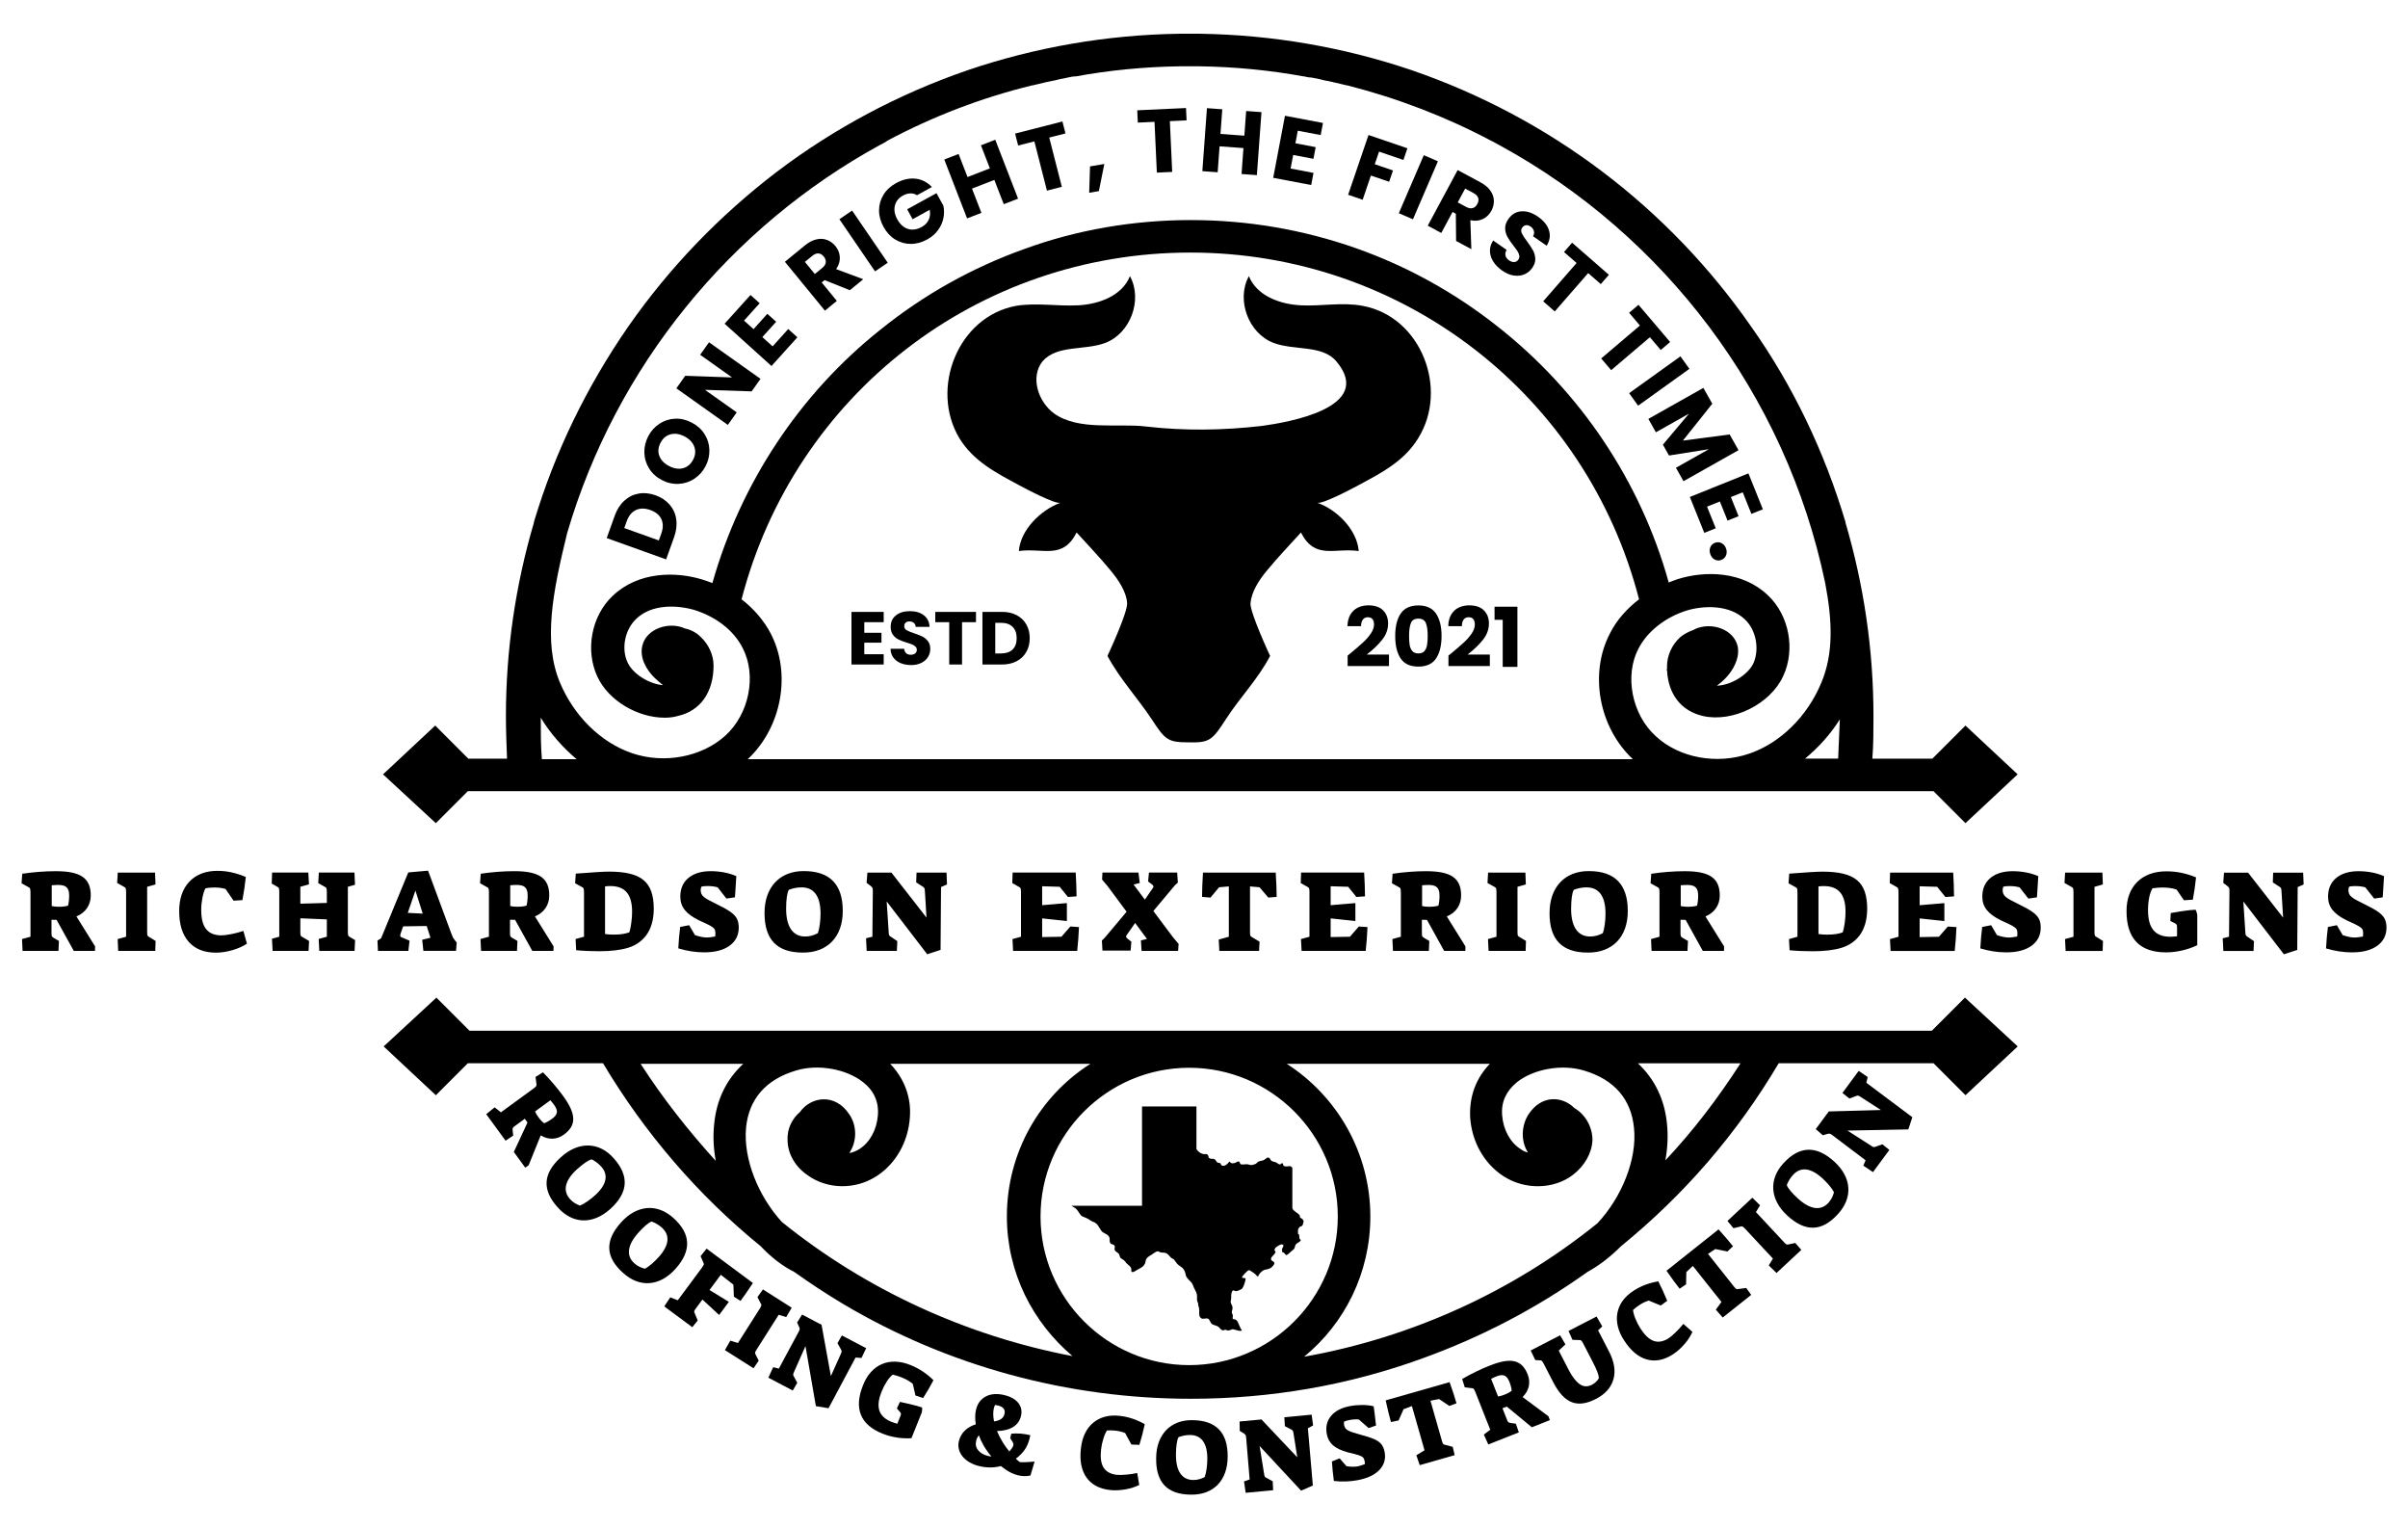 <?xml version="1.0" encoding="UTF-8"?>
<svg xmlns="http://www.w3.org/2000/svg" id="uuid-1e7d5609-faef-4e52-9dab-ace9b5da472b" viewBox="0 0 925.71 587.43">
  <path d="m167.55,316.37l12.29-12.29h563.45l12.29,12.29,19.84-18.54.21-.22-.21-.21-19.84-18.54-12.72,12.72h-23.07c.43-5.39.43-11,.43-16.39,0-25.23-3.66-50.24-10.78-74.39v-.22c-7.98-26.74-20.05-52.18-36.23-75.04-15.74-22.64-34.93-42.7-57.15-59.52-22.21-16.82-47.01-29.97-73.32-39.03-26.09-8.84-53.48-13.58-81.29-14.02h-8.2c-27.82.43-55.2,5.17-81.29,14.02-26.31,9.06-51.11,22.21-73.32,39.03-22,16.82-41.19,36.66-57.14,59.52-15.96,23.07-28.25,48.3-36.23,75.04v.22c-7.11,24.15-10.78,49.16-10.78,74.39,0,5.39.22,11,.43,16.39h-14.88l-12.72-12.72-19.84,18.54-.21.21.21.22,20.06,18.54ZM340.71,54.37c.22-.21.43-.21.65-.43,17.47-9.27,36.01-16.39,55.42-21.13h.21c1.51-.43,3.02-.65,4.53-1.08.21,0,.64-.21.86-.21,1.08-.22,2.16-.43,3.23-.65.64-.21,1.08-.21,1.72-.43,1.08-.22,2.16-.43,3.23-.65.86-.21,1.94-.43,2.8-.43h.22c12.94-2.38,26.31-3.67,39.89-3.88h7.76c13.59.21,26.95,1.51,39.89,3.88h.21c.86.22,1.94.43,2.8.43,1.08.21,2.16.43,3.24.65.65.22,1.08.22,1.73.43,1.08.21,2.16.43,3.23.65.21,0,.43.21.86.21,1.51.43,3.02.65,4.53,1.08h.22c19.41,4.96,37.95,12.07,55.42,21.35.21,0,.21.21.43.21.86.43,1.94,1.08,2.8,1.51,63.18,34.5,109.97,95.74,125.07,168.2,2.8,14.66,3.23,27.17-1.51,38.38-5.39,12.94-15.74,23.07-27.6,27.17-12.51,4.31-26.95,1.73-36.01-6.68-9.27-8.41-12.07-23.29-6.68-33.64,3.45-6.68,10.35-12.08,18.55-14.66,6.47-1.94,16.39-2.37,22.43,3.45,4.31,4.09,5.61,11.43,3.23,16.82-2.16,4.53-8.62,8.41-14.02,8.62,1.08-.86,2.16-1.72,3.02-2.59,3.23-3.23,5.82-7.98,4.96-12.51-1.51-6.68-10.14-9.49-16.39-6.68-.22.21-.43.21-.86.43-1.73.65-3.45,1.51-4.96,2.8-3.02,2.8-4.96,6.9-4.96,11v1.08c0,.22-.22.43-.22.65l.22-.21c.43,9.27,5.4,15.74,13.8,17.68,11.43,2.59,25.88-4.53,30.84-15.31,4.75-10.13,2.38-23.29-5.82-31.05-9.92-9.49-24.37-9.49-34.72-6.25-1.29.43-2.37.86-3.45,1.29-10.78-38.81-34.07-73.53-65.98-98.54-16.39-12.94-34.72-23.07-54.34-29.97-20.27-7.12-41.62-10.78-63.39-10.78s-43.78,3.67-64.26,11.21c-19.84,7.12-38.38,17.46-54.98,30.84-31.27,24.8-53.91,59.3-64.69,97.46-1.08-.43-2.37-.86-3.67-1.29-10.35-3.23-24.8-3.23-34.71,6.25-8.2,7.76-10.57,20.92-5.82,31.05,4.31,9.27,15.53,15.74,25.88,15.74,1.72,0,3.45-.21,4.96-.65,8.84-1.94,13.8-9.27,13.8-19.41,0-4.1-1.94-8.2-4.96-11-1.73-1.73-3.88-2.8-6.04-3.23-6.04-2.8-14.88,0-16.39,6.68-1.08,4.53,1.51,9.27,4.96,12.51.86.86,1.94,1.72,3.02,2.59-5.18-.43-11.43-4.1-13.59-8.62-2.59-5.39-1.08-12.72,3.23-16.82,6.04-5.82,15.74-5.39,22.43-3.45,8.2,2.59,15.1,7.76,18.55,14.66,5.39,10.35,2.59,25.23-6.68,33.64-9.06,8.2-23.51,11-36.01,6.69-11.86-4.1-22.21-14.23-27.6-27.17-6.47-15.52-2.81-34.5,2.8-57.36,18.76-64.04,62.75-117.73,120.32-149.22.65-.21,1.51-.86,2.38-1.29h0Zm365.93,237.2h-12.72c5.18-4.31,9.7-9.27,13.37-15.09-.21,5.17-.43,10.13-.65,15.09h0Zm-484.96.22h-13.37c-.43-5.39-.43-10.78-.43-15.96,3.66,6.04,8.41,11.43,13.8,15.96h0Zm65.77,0c13.15-12.29,16.82-32.99,8.84-48.3-2.59-4.96-6.47-9.49-11.21-13.16,20.49-78.71,90.79-133.26,172.51-133.26s152.24,54.77,172.51,133.26c-4.74,3.67-8.62,7.98-11.21,13.16-7.98,15.31-4.31,36.01,8.84,48.3h-340.27Zm0,0" stroke-width="0"></path>
  <path d="m755.37,383.43l-12.72,12.72H180.49l-12.72-12.72-20.05,18.54-.21.22.21.21,19.84,18.54,12.29-12.29h51.97c15.96,26.74,36.45,50.67,60.59,70.3,3.88,4.1,8.2,7.55,12.94,9.92,6.04,4.31,12.29,8.41,18.76,12.29,40.32,23.93,86.47,36.44,133.7,36.44,30.62,0,60.59-5.17,89.05-15.53,22.64-8.19,43.77-19.19,63.4-33.21,4.74-2.59,9.05-6.04,12.94-9.92,24.37-19.84,44.64-43.34,60.59-70.3h59.52l12.29,12.29,19.84-18.54.21-.21-.21-.22-20.06-18.54Zm-298.22,141.24c-31.48,0-57.14-25.66-57.14-57.15s25.66-57.14,57.14-57.14,57.14,25.66,57.14,57.14-25.66,57.15-57.14,57.15h0Zm-210.89-115.8h39.46c-6.47,6.04-10.35,13.8-11.21,23.5-.43,4.53-.22,9.06.65,13.8-10.57-11.64-20.27-23.94-28.89-37.31h0Zm54.34,60.81c-9.06-9.92-14.88-24.15-13.8-36.23,1.08-11,7.55-18.54,19.19-22,8.41-2.59,19.41-.65,25.88,4.53,4.1,3.23,6.04,7.55,5.61,12.72-.43,5.39-3.02,10.35-7.12,12.94-1.08.65-2.37,1.29-3.88,1.51,3.02-4.31,3.02-10.57,0-14.88-5.39-8.19-14.66-6.9-18.98-.86-3.02,2.59-4.96,6.47-4.74,10.78,0,4.96,2.8,10.14,7.55,13.37,7.55,5.61,18.54,5.82,26.74.43,7.33-4.74,12.08-13.15,12.72-22.43.65-7.76-2.16-15.09-7.55-20.7h76.98c-19.41,12.29-32.13,34.07-32.13,58.65,0,21.56,9.92,40.75,25.23,53.69-40.75-7.76-79.36-25.44-111.7-51.53h0Zm200.75,51.75c15.53-12.72,25.45-32.13,25.45-53.91,0-24.58-12.94-46.36-32.13-58.65h78.06c-5.39,5.61-7.98,12.72-7.55,20.7.65,9.27,5.39,17.68,12.72,22.43,8.2,5.39,19.41,5.18,26.74-.43,4.53-3.45,7.33-8.41,7.55-13.37,0-5.17-2.8-9.92-6.9-12.29-4.74-4.75-12.72-5.18-17.68,2.37-2.8,4.31-3.02,10.35-.22,14.66-1.08-.22-1.94-.65-2.8-1.29-4.1-2.59-6.69-7.55-7.12-12.94-.43-5.18,1.51-9.27,5.6-12.72,6.47-5.18,17.47-7.12,25.88-4.53,11.65,3.45,18.11,11,19.2,22,1.29,12.07-4.75,26.74-14.02,36.66-32.56,26.31-71.59,43.99-112.78,51.32h0Zm138.87-75.47c.86-4.75,1.08-9.27.64-13.8-.86-9.49-4.74-17.47-11.21-23.5h39.46c-8.62,13.37-18.11,25.88-28.89,37.31h0Zm0,0" stroke-width="0"></path>
  <path d="m500.48,468.39c-.22-.21-.43-.21-.65-.43-.21-.22,0-.65-.21-.86-.65-1.08-3.02-1.73-2.8-3.24v-14.88c-.43-1.51-2.37-.22-3.23-.86-.43-.21-.21-.86-.64-1.08-.21,0-.43.21-.65.43-.64.21-.86-.22-1.29-.43-.65-.43-.86-.43-1.73-.65-.64-.21-.86-.64-1.08-1.08-.86-1.08-1.51.22-2.59.65-.65.21-1.08.21-1.73.43-.64.43-.86.86-1.51,1.08-.86.21-1.08.43-1.94.21-.21,0-.65-.21-.86-.21h-.65c-.43,0-1.51.21-1.94,0-.43-.22-.21-1.08-.86-1.08s-1.08.65-1.73.65c-.86.21-1.29,0-1.72-.65-.65.86-1.94,2.16-3.02,1.51-.43-.22-.21-.65-.65-.86-.21-.21-.64,0-.86-.21-.64-.22-.64-1.08-1.29-1.3-.64-.43-1.51.22-2.16-.64-.21-.22,0-.65-.43-1.08-.43-.43-.86-.22-1.51-.22-1.08-.22-2.16-.86-2.8-1.94v-16.39h-20.92v38.17h-27.17c.64.43,1.29.65,1.94,1.29.65.65,1.3,1.94,1.94,2.59.65.43,1.73.65,2.37,1.08.86.43,1.51,1.08,2.38,1.29,1.51.65,1.94,1.94,2.8,3.23.86,1.29,2.8,1.29,3.23,2.81.22.86-.21,1.72.65,2.37.43.22,1.08.22,1.29.65.22.43,0,1.08,0,1.51.22.86,1.29,1.08,1.73,1.73.22.43.22.86.43,1.29.21.43.65.43,1.08.86.86.43,1.08,1.29,1.73,1.72.64.65,1.29.86,1.51,1.94,0,.43-.21.86.21,1.08.65.21,1.3-.43,1.73-.65,1.08-.64,2.37-1.08,3.02-2.16.43-.43.43-1.29.65-1.94.43-.86.86-1.08,1.51-1.51.86-.43,1.51-1.08,2.37-1.51.86-.43.86,0,1.73.22.64.21,1.29,0,1.72.21,1.08.21,1.73,1.29,2.38,1.94.43.21.86.43,1.08.65.21.22.43.64.64.86.65,1.08,1.51,1.51,2.37,2.16,1.08.86,1.3,1.94,1.51,3.02.43,1.29,1.51,1.94,2.37,3.02.43.65.65,1.73,1.08,2.37.43.86.86,1.51.86,2.59v1.29c0,.65.21.86.43,1.51,0,.43,0,.86.22,1.3.21.65.21,1.08.21,1.51,0,.86-.21,2.16.64,2.81.65.64,1.73,0,2.59.21.86.21.86,1.51,1.72,2.16.65.43,1.51.43,2.16.86.86.43,1.08,1.51,2.16,1.51.22,0,.43-.22.86-.22.21,0,.43.22.65.22.65.21,1.29-.22,1.94-.43.86,0,3.23,1.08,3.66.43-.64-.86-.86-1.73-1.29-2.59-.43-1.08-.86-1.73-2.16-1.73-.22-.43,0-.86,0-1.29s-.43-.86-.43-1.51c.21-.86.43-1.29.21-2.16-.21-.43-.65-1.29-.65-1.72s.22-.86.22-1.29v-1.3c0-.21.22-1.29.43-1.51.43-.43.65-.22,1.08,0,.64.21,1.94-.43,2.59-.86.65-.65,1.08-2.16,1.29-3.02.43-1.51,0-.86-1.29-1.29.21-.65,1.08-1.51,1.73-2.16.86-.86,1.08-.86,1.94-.22.64.43,1.08.65,1.51,1.08.22.22.65.86,1.08.86.22-.86,1.08-1.73,1.73-2.16.86-.65,1.72-.43,2.59-.86.65-.22,1.29-.86,1.73-1.51.64-1.29-.65-1.08-1.08-1.94-.22-.86.86-1.51,1.29-2.16.21-.43.43-.43.43-.86,0-.21-.43-.43-.43-.65s.43-1.08.65-1.08c.43-.43,1.94-1.29,2.37-1.08.86.21.22,1.08,0,1.51-.21.43,0,1.08,0,1.51.86,0,.86.65,1.51,1.08.65-.21,1.08-.65,1.51-1.08.43-.43,1.08-.86,1.51-1.29.43-.65.21-1.29.86-1.94.43-.43,1.72-.86,1.72-1.51-.86-.65-.43-1.3-.64-1.94,0-.22-.22-.22-.43-.43v-1.29c0-.43.22-.86.43-1.08.21-.43.64-.43,1.08-.65.43-.43.22-.43.43-.86,0-.22.21-.65.21-.86,0-.43-.21-.65-.64-1.08h0Zm-40.75-26.95c0-.22-.22-.43-.22-.65s0,.22.22.65h0Zm0,0" stroke-width="0"></path>
  <path d="m523.88,117.55c-7.98-1.51-15.96.22-23.93-.21-7.98-.43-16.82-3.66-19.84-11.21-4.96,9.05-.21,21.99,9.49,25.66,7.98,3.02,18.76.65,24.15,7.11,15.09,17.9-19.19,23.51-28.68,24.8-14.88,1.72-29.76,1.94-44.64.21-11-1.29-25.66,1.73-35.15-4.96-6.25-4.53-9.27-14.02-4.53-20.05,5.61-6.47,16.17-4.09,24.15-7.11,9.71-3.67,14.45-16.6,9.49-25.66-3.02,7.55-11.86,10.78-19.84,11.21-7.98.43-16.17-1.08-23.94.21-22.43,4.1-33.21,31.91-21.78,50.89,5.39,8.84,14.23,13.37,23.07,18.11,2.38,1.29,13.8,7.33,15.74,6.68-7.55,2.8-15.31,10.35-15.96,18.55,9.49-1.29,16.82,3.45,22.21-7.12,4.31,4.75,8.84,9.49,12.94,14.45,3.45,4.1,6.25,8.62,6.47,12.72.22,3.66-7.55,20.27-7.55,20.27,4.75,8.84,11.43,15.96,17.03,24.37,5.18,7.98,6.25,8.84,14.23,8.84,7.98.21,9.05-.86,14.23-8.84,5.39-8.41,12.29-15.31,17.03-24.37,0,0-7.76-16.61-7.55-20.27.43-4.31,3.02-8.62,6.47-12.72,4.1-4.96,8.62-9.7,12.94-14.45,5.39,10.57,12.72,5.82,22.21,7.12-.65-8.19-8.41-15.96-15.96-18.55,1.94.65,13.37-5.39,15.74-6.68,8.84-4.74,17.68-9.27,23.07-18.11,11.86-18.98,1.08-46.79-21.35-50.89h0Zm0,0" stroke-width="0"></path>
  <path d="m8.55,335.81l-.26,3.67,2.3,1.28c.5.22.84.47.94.7.11.27.19.79.19,1.55v17.01l-3.26.9.22,4.55h13.8l.17-3.83-1.91-1.12c-.42-.23-.68-.45-.78-.65-.12-.2-.16-.64-.16-1.35v-5.02l1.96.04,6.61,11.93h8.14l.04-1.74-7.16-11.51c3.51-1.48,5.5-4.37,5.5-8.05,0-6.63-3.82-9.34-13.45-9.34-4.13,0-8.44.33-12.91.98h0Zm11.34,12.42v-7.98c.88-.09,1.73-.13,2.55-.13,2.97,0,4.15,1.12,4.15,4.09,0,1.48-.16,2.77-.43,3.85-.75.27-1.9.43-3.5.45-1.06-.01-2-.1-2.77-.27h0Zm25.15-8.88l2.33,1.32c.49.22.82.46.94.69.1.28.17.79.17,1.56v17.1l-3.25.9.21,4.55h14.25l.13-3.83-2.27-1.4c-.45-.2-.72-.42-.82-.64-.11-.2-.16-.66-.16-1.38v-17.39l3.21-.91-.17-4.55h-14.34l-.23,3.98Zm23.85,10.89c0,5.07,1.21,8.98,3.66,11.74,2.44,2.77,5.94,4.16,10.45,4.16,2.03,0,4.15-.33,6.34-.96,2.19-.64,4.03-1.46,5.59-2.48l-1.37-4.91c-1.53.51-3.08.93-4.67,1.23-1.6.33-2.92.48-3.98.48-5.23-.14-7.55-3.23-7.55-9.83,0-1.55.16-3.08.46-4.61.29-1.53.68-2.75,1.16-3.66,1.08-.2,2.2-.3,3.41-.3h.17c1.5,0,2.87.19,4.14.56l3.1,4.51,3.39-.22c.6-3.24,1.03-6.21,1.31-8.89-3.69-1.57-7.29-2.36-10.78-2.36-9.21-.09-14.92,5.91-14.83,15.55h0Zm35.58-10.64l1.87,1.07c.48.22.77.46.88.69.1.28.14.79.14,1.56v17.1l-2.81.77.25,4.68h13.82l.2-3.83-2.38-1.4c-.46-.2-.72-.42-.84-.64-.1-.2-.14-.66-.14-1.38v-5.29l10.19.43v6.66l-3.13.85.22,4.59h13.57l.2-4.15-1.84-1.08c-.4-.2-.68-.42-.78-.64-.12-.2-.16-.66-.16-1.38v-17.39l2.74-.77-.2-4.7h-13.7l-.23,4.06,2.2,1.24c.49.22.82.46.94.69.1.28.17.79.17,1.56v4.13l-10.19.29v-6.51l3.32-.91-.25-4.55h-13.93l-.13,4.23Zm40.64,21.9l.18,3.96h11.7l.45-3.92-3.08-1.31c-.36-.12-.49-.29-.49-.71,0-.19.04-.41.13-.68l.98-2.81,9.06-.13,1.44,4.51-3.18.79.46,4.25h12.54l.29-3.15-.81-1.05c-.33-.42-.56-.75-.67-.98-.13-.25-.34-.75-.63-1.52l-8.92-24.12-7.61.68-10.45,25.32-1.37.86Zm11.65-10.65l2.94-8.57,2.81,8.86-5.75-.29Zm28.05-15.05l-.26,3.67,2.3,1.28c.5.22.84.47.94.7.12.27.17.79.17,1.55v17.01l-3.24.9.22,4.55h13.8l.18-3.83-1.92-1.12c-.42-.23-.68-.45-.78-.65-.12-.2-.16-.64-.16-1.35v-5.02l1.96.04,6.61,11.93h8.14l.04-1.74-7.16-11.51c3.52-1.48,5.5-4.37,5.5-8.05,0-6.63-3.82-9.34-13.44-9.34-4.13,0-8.44.33-12.91.98h0Zm11.34,12.42v-7.98c.88-.09,1.73-.13,2.55-.13,2.97,0,4.15,1.12,4.15,4.09,0,1.48-.16,2.77-.43,3.85-.75.27-1.9.43-3.5.45-1.07-.01-2-.1-2.77-.27h0Zm25.2-12.46l-.26,3.71,2.31,1.28c.5.22.83.47.93.7.12.27.18.79.18,1.55v17.01l-3.24.9.22,4.29c2.71.26,5.68.39,8.91.39,4.42,0,8.11-.43,11.01-1.31,2.89-.86,5.21-2.46,6.97-4.75,1.97-2.65,2.95-6.12,2.95-10.42-.11-10.19-4.7-14.05-17.06-14.12-2.55,0-6.71.32-12.91.77h0Zm11.25,23.23v-18.32c.59-.07,1.22-.13,2-.13,5.68,0,8.4,3.16,8.4,9.89,0,1.37-.1,2.82-.33,4.39-.23,1.6-.48,2.75-.73,3.5-1.47.57-3.43.89-5.94.89-1.07,0-2.2-.07-3.4-.23h0Zm38.14,7.03c4.14,0,7.39-.85,9.74-2.55,2.33-1.7,3.52-4.04,3.52-6.99,0-1.33-.25-2.48-.72-3.41-.5-.94-1.35-1.83-2.58-2.68-1.21-.85-3.02-1.86-5.4-3-4.93-2.38-5.82-3.14-5.94-5.19,0-.33.07-.79.22-1.37.5-.2,1.25-.29,2.27-.29,1.61,0,2.97.17,4.04.5l3.37,4.31,3.27-.48.14-1.91c.18-2.46.32-4.54.39-6.23-1.31-.57-2.84-1.07-4.57-1.41-1.74-.33-3.49-.5-5.25-.5-3.65,0-6.5.88-8.57,2.59-2.1,1.73-3.14,4.13-3.14,7.2,0,1.96.56,3.66,1.7,5.1,1.14,1.44,2.98,2.79,5.53,4.04,2.07.93,3.54,1.61,4.35,2.07.81.46,1.32.89,1.57,1.27.23.36.35.91.35,1.63,0,.2-.03.62-.09,1.21-1.55.26-2.58.39-3.05.39-1.38,0-2.95-.31-4.74-.94l-2.22-3.8-3.45.68c-.33,2.54-.57,5.29-.72,8.23,3.36,1.02,6.67,1.53,9.97,1.53h0Zm23.17-15.07c0,10.2,4.81,15.16,14.69,15.16,9.52.09,15.45-6.11,15.38-16.09-.01-10.14-5-15.23-14.94-15.23-9.34-.06-15.17,6.31-15.13,16.16h0Zm8.3-1.73c0-3.33.36-6.11,1.04-7.23,1.59-.63,3.23-.94,4.93-.94,4.73,0,7.26,3.44,7.26,10.04,0,1.34-.09,2.71-.27,4.09-.17,1.38-.43,2.55-.75,3.46-1.56.85-3.17,1.3-4.87,1.3-4.79,0-7.34-3.8-7.34-10.72h0Zm30.72,11.38l.25,4.87h11.6l.18-3.75-2.31-1.57c-.42-.24-.71-.46-.81-.68-.12-.2-.2-.66-.21-1.34l-.77-11.68,15.59,20.3,5.13-1.67.18-24.16,2.29-.99-.17-4.55h-11.54l-.13,3.75,2.34,1.51c.42.25.68.48.8.68.1.21.19.68.22,1.39l.6,9.95-13.47-17.28h-9.25l-.3,3.93,1.63,1.24c.33.29.55.52.63.72.09.19.13.59.13,1.15l-.17,17.6-2.42.58Zm56.21-21.21l2.25,1.28c.49.22.81.46.94.69.1.28.17.79.17,1.56v17.1l-3.27.9.23,4.55h24.65c.32-2.98.56-6.04.68-9.16l-3.31-.22-3.43,3.93-7.42.13v-7.18l9.51,1.02v-6.9l-9.51.81v-7.28l6.74.2,3.17,3.92,3.32-.24c-.03-2.96-.13-6.01-.33-9.14h-24.25l-.13,4.02Zm34.46,22.12l.22,3.83h10.82l.3-3.4-1.57-1.24c-.33-.29-.48-.54-.48-.72s.06-.33.17-.49l3.32-4.76,4.55,6.14-2.33.57.26,4.02h14.04l.19-2.68-2.25-2.68-7.45-9.96,8.3-9.91,1.12-1.02-.27-3.85h-10.85l-.32,3.43,1.61,1.22c.29.26.44.49.44.73,0,.13-.04.26-.13.42l-3.17,4.6-4.34-5.79,2.38-.59-.5-4.02h-13.85l-.13,2.68,2.22,2.66,7.2,9.72-8.44,10.04-1.07,1.04Zm38.49-16.8l3.27.26,3.29-3.96,3.75-.33v19.35l-3.88,1.07.22,4.38h15.29l.17-3.57-2.77-1.66c-.42-.2-.68-.42-.76-.64-.09-.2-.13-.66-.13-1.38v-17.55l3.66.33,3.38,3.96,3.2-.26c0-2.47-.12-5.59-.35-9.34h-27.97c-.23,3.75-.36,6.87-.36,9.34h0Zm37.95-5.32l2.25,1.28c.5.22.81.46.94.69.1.28.17.79.17,1.56v17.1l-3.27.9.25,4.55h24.64c.33-2.98.56-6.04.68-9.16l-3.32-.22-3.43,3.93-7.41.13v-7.18l9.51,1.02v-6.9l-9.51.81v-7.28l6.73.2,3.17,3.92,3.31-.24c-.03-2.96-.13-6.01-.33-9.14h-24.25l-.13,4.02Zm35.32-3.58l-.26,3.67,2.31,1.28c.5.22.83.47.95.7.1.27.17.79.17,1.55v17.01l-3.25.9.22,4.55h13.8l.17-3.83-1.92-1.12c-.4-.23-.68-.45-.78-.65-.11-.2-.16-.64-.16-1.35v-5.02l1.96.04,6.61,11.93h8.14l.04-1.74-7.16-11.51c3.52-1.48,5.5-4.37,5.5-8.05,0-6.63-3.82-9.34-13.44-9.34-4.14,0-8.45.33-12.91.98h0Zm11.34,12.42v-7.98c.88-.09,1.73-.13,2.55-.13,2.96,0,4.15,1.12,4.15,4.09,0,1.48-.16,2.77-.43,3.85-.75.27-1.9.43-3.5.45-1.07-.01-2-.1-2.77-.27h0Zm25.14-8.88l2.34,1.32c.49.22.82.46.94.69.1.28.17.79.17,1.56v17.1l-3.26.9.22,4.55h14.25l.13-3.83-2.28-1.4c-.45-.2-.72-.42-.82-.64-.12-.2-.16-.66-.16-1.38v-17.39l3.21-.91-.17-4.55h-14.34l-.23,3.98Zm23.85,11.6c0,10.2,4.81,15.16,14.7,15.16,9.53.09,15.45-6.11,15.38-16.09-.03-10.14-5-15.23-14.94-15.23-9.34-.06-15.17,6.31-15.13,16.16h0Zm8.3-1.73c0-3.33.36-6.11,1.02-7.23,1.6-.63,3.24-.94,4.94-.94,4.73,0,7.26,3.44,7.26,10.04,0,1.34-.09,2.71-.27,4.09-.18,1.38-.43,2.55-.77,3.46-1.54.85-3.16,1.3-4.86,1.3-4.78,0-7.33-3.8-7.33-10.72h0Zm30.8-13.41l-.26,3.67,2.32,1.28c.49.22.83.47.94.7.1.27.17.79.17,1.55v17.01l-3.25.9.21,4.55h13.8l.19-3.83-1.93-1.12c-.4-.23-.68-.45-.78-.65-.11-.2-.16-.64-.16-1.35v-5.02l1.97.04,6.6,11.93h8.14l.04-1.74-7.16-11.51c3.52-1.48,5.5-4.37,5.5-8.05,0-6.63-3.82-9.34-13.44-9.34-4.14,0-8.43.33-12.91.98h0Zm11.34,12.42v-7.98c.88-.09,1.73-.13,2.55-.13,2.97,0,4.15,1.12,4.15,4.09,0,1.48-.16,2.77-.43,3.85-.75.27-1.9.43-3.48.45-1.08-.01-2.02-.1-2.78-.27h0Zm41.7-12.46l-.26,3.71,2.31,1.28c.51.22.84.47.95.7.1.27.17.79.17,1.55v17.01l-3.25.9.22,4.29c2.71.26,5.68.39,8.9.39,4.43,0,8.11-.43,11.01-1.31,2.91-.86,5.21-2.46,6.99-4.75,1.96-2.65,2.94-6.12,2.94-10.42-.11-10.19-4.68-14.05-17.06-14.12-2.55,0-6.72.32-12.91.77h0Zm11.25,23.23v-18.32c.59-.07,1.22-.13,2-.13,5.68,0,8.4,3.16,8.4,9.89,0,1.37-.1,2.82-.32,4.39-.25,1.6-.49,2.75-.75,3.5-1.46.57-3.43.89-5.94.89-1.07,0-2.2-.07-3.4-.23h0Zm27.38-19.6l2.25,1.28c.5.22.81.46.94.69.12.28.19.79.19,1.56v17.1l-3.27.9.23,4.55h24.65c.32-2.98.56-6.04.68-9.16l-3.33-.22-3.41,3.93-7.42.13v-7.18l9.51,1.02v-6.9l-9.51.81v-7.28l6.75.2,3.15,3.92,3.32-.24c-.02-2.96-.13-6.01-.32-9.14h-24.25l-.14,4.02Zm44.8,26.63c4.13,0,7.39-.85,9.74-2.55,2.34-1.7,3.52-4.04,3.52-6.99,0-1.33-.24-2.48-.72-3.41-.5-.94-1.36-1.83-2.58-2.68-1.21-.85-3.03-1.86-5.41-3-4.92-2.38-5.82-3.14-5.93-5.19,0-.33.07-.79.21-1.37.5-.2,1.25-.29,2.28-.29,1.61,0,2.97.17,4.03.5l3.37,4.31,3.29-.48.13-1.91c.19-2.46.32-4.54.39-6.23-1.31-.57-2.84-1.07-4.57-1.41-1.74-.33-3.49-.5-5.24-.5-3.65,0-6.5.88-8.57,2.59-2.09,1.73-3.14,4.13-3.14,7.2,0,1.96.56,3.66,1.7,5.1,1.14,1.44,2.98,2.79,5.53,4.04,2.08.93,3.55,1.61,4.35,2.07.81.46,1.33.89,1.57,1.27.23.36.35.91.35,1.63,0,.2-.03.62-.09,1.21-1.56.26-2.58.39-3.05.39-1.38,0-2.94-.31-4.74-.94l-2.22-3.8-3.44.68c-.33,2.54-.58,5.29-.72,8.23,3.36,1.02,6.67,1.53,9.97,1.53h0Zm22.41-26.67l2.33,1.32c.5.22.82.46.94.69.1.28.17.79.17,1.56v17.1l-3.25.9.23,4.55h14.23l.13-3.83-2.26-1.4c-.46-.2-.72-.42-.84-.64-.1-.2-.16-.66-.16-1.38v-17.39l3.21-.91-.17-4.55h-14.34l-.23,3.98Zm23.84,10.89c0,10.4,5.07,15.78,15.13,15.78,2.11,0,4.2-.25,6.31-.75,2.12-.49,4.03-1.17,5.75-2.02v-11.71c-.15-.72-.36-1.36-.65-1.92-1.33.06-3.01.23-5,.53-1.98.33-3.16.51-3.49.58l-1.05.17-.17,3.05,1.7.85c.42.23.68.43.76.61.09.17.13.57.13,1.15v3.27c-1.11.12-2,.19-2.72.19-5.78-.07-8.44-3.37-8.44-10.23,0-3.47.63-6.63,1.72-8.4,1.45-.2,2.7-.3,3.75-.3,2.2,0,4.05.26,5.53.81l2.82,4.09,3.4-.22c.55-2.85.95-5.71,1.24-8.57-3.66-1.54-7.43-2.33-11.3-2.33-9.55-.06-15.5,5.85-15.42,15.38h0Zm36.97,10.36l.25,4.87h11.6l.18-3.75-2.31-1.57c-.42-.24-.7-.46-.81-.68-.12-.2-.2-.66-.22-1.34l-.76-11.68,15.59,20.3,5.13-1.67.17-24.16,2.29-.99-.19-4.55h-11.53l-.13,3.75,2.33,1.51c.41.25.68.48.81.68.1.21.19.68.21,1.39l.61,9.95-13.47-17.28h-9.25l-.3,3.93,1.63,1.24c.33.29.55.52.63.72.09.19.13.59.13,1.15l-.17,17.6-2.42.58Zm49.7,5.42c4.14,0,7.39-.85,9.74-2.55,2.33-1.7,3.52-4.04,3.52-6.99,0-1.33-.25-2.48-.72-3.41-.5-.94-1.35-1.83-2.56-2.68-1.23-.85-3.04-1.86-5.42-3-4.93-2.38-5.82-3.14-5.94-5.19,0-.33.07-.79.23-1.37.49-.2,1.24-.29,2.26-.29,1.61,0,2.97.17,4.03.5l3.39,4.31,3.27-.48.13-1.91c.19-2.46.32-4.54.39-6.23-1.31-.57-2.84-1.07-4.55-1.41-1.74-.33-3.5-.5-5.26-.5-3.64,0-6.5.88-8.57,2.59-2.09,1.73-3.14,4.13-3.14,7.2,0,1.96.56,3.66,1.7,5.1,1.14,1.44,2.98,2.79,5.55,4.04,2.06.93,3.53,1.61,4.33,2.07.81.46,1.33.89,1.57,1.27.23.36.34.91.34,1.63,0,.2-.03.62-.09,1.21-1.55.26-2.58.39-3.05.39-1.37,0-2.94-.31-4.73-.94l-2.23-3.8-3.45.68c-.33,2.54-.56,5.29-.72,8.23,3.35,1.02,6.67,1.53,9.97,1.53h0Zm0,0" stroke-width="0"></path>
  <path d="m233.24,206.8l3.07-8.56c.86-2.41,2.09-4.34,3.7-5.8,1.59-1.46,3.43-2.37,5.51-2.74,2.08-.37,4.25-.14,6.51.66,2.23.8,4.04,2.01,5.42,3.62,1.38,1.61,2.23,3.49,2.52,5.65.31,2.15.03,4.42-.82,6.81l-3.07,8.56-22.85-8.2Zm20.03.91l.95-2.64c.75-2.1.76-3.94.04-5.53-.74-1.59-2.15-2.76-4.25-3.51-2.11-.75-3.96-.75-5.56,0-1.59.76-2.76,2.18-3.51,4.28l-.95,2.64,13.28,4.76Zm0,0" stroke-width="0"></path>
  <path d="m271.25,179.16c-1.06,2.03-2.5,3.64-4.32,4.84-1.81,1.2-3.82,1.86-6.02,1.97-2.21.12-4.36-.37-6.46-1.46-2.11-1.09-3.74-2.58-4.9-4.45-1.16-1.86-1.78-3.88-1.84-6.06-.07-2.18.43-4.28,1.48-6.31,1.05-2.02,2.49-3.62,4.31-4.82,1.82-1.2,3.82-1.85,6-1.95,2.18-.1,4.33.4,6.43,1.5,2.11,1.09,3.75,2.57,4.92,4.43,1.18,1.86,1.8,3.87,1.86,6.04.07,2.17-.42,4.27-1.47,6.29h0Zm-4.79-2.49c.89-1.71,1.04-3.38.43-5.01-.6-1.63-1.84-2.94-3.73-3.92-1.9-.99-3.69-1.26-5.38-.81-1.67.44-2.95,1.52-3.84,3.23-.91,1.74-1.07,3.42-.48,5.04.59,1.62,1.85,2.93,3.77,3.93,1.9.99,3.68,1.26,5.36.82,1.67-.45,2.96-1.54,3.87-3.28h0Zm0,0" stroke-width="0"></path>
  <path d="m272.57,131.55l19.8,14.05-3.42,4.82-17.94-.59,12.21,8.66-3.42,4.82-19.79-14.06,3.42-4.82,18,.64-12.27-8.71,3.42-4.82Zm0,0" stroke-width="0"></path>
  <path d="m292.03,116.56l-6,6.65,3.65,3.29,5.31-5.89,3.39,3.06-5.31,5.88,3.95,3.56,6-6.66,3.52,3.18-9.96,11.04-18.02-16.26,9.96-11.04,3.52,3.18Zm0,0" stroke-width="0"></path>
  <path d="m331.87,107.31l-5.16,4.23-9.71-3.89-1.11.91,5.81,7.09-4.57,3.75-15.39-18.78,7.68-6.29c1.48-1.21,2.95-1.98,4.41-2.32,1.47-.35,2.83-.28,4.09.21,1.26.47,2.34,1.26,3.25,2.37,1.02,1.25,1.58,2.65,1.68,4.21.1,1.56-.38,3.11-1.41,4.64l10.43,3.88Zm-22.44-6.65l3.82,4.66,2.84-2.33c.83-.68,1.29-1.4,1.37-2.17.08-.75-.19-1.5-.8-2.25-.59-.71-1.25-1.1-2-1.17-.76-.06-1.55.25-2.39.93l-2.84,2.33Zm0,0" stroke-width="0"></path>
  <path d="m322.69,84.26l4.88-3.34,13.7,20.05-4.88,3.33-13.7-20.04Zm0,0" stroke-width="0"></path>
  <path d="m358.25,71.88l-5.73,3.15c-.77-.5-1.61-.73-2.54-.7-.92.02-1.87.29-2.84.82-1.68.92-2.71,2.21-3.12,3.87-.4,1.66-.1,3.4.91,5.24,1.08,1.96,2.45,3.2,4.12,3.72,1.67.52,3.43.27,5.29-.76,1.27-.7,2.16-1.61,2.68-2.74.53-1.13.66-2.42.39-3.85l-6.57,3.62-2.1-3.81,11.27-6.2,2.65,4.81c.32,1.51.34,3.07.03,4.69-.31,1.62-.98,3.16-2.02,4.61-1.04,1.47-2.44,2.7-4.23,3.68-2.09,1.15-4.22,1.73-6.38,1.71-2.14-.01-4.13-.59-5.96-1.72-1.82-1.12-3.3-2.74-4.46-4.85-1.15-2.09-1.73-4.22-1.71-6.38.02-2.16.59-4.14,1.72-5.96,1.12-1.82,2.74-3.3,4.85-4.46,2.54-1.4,5.02-1.96,7.45-1.7,2.43.27,4.53,1.34,6.29,3.21h0Zm0,0" stroke-width="0"></path>
  <path d="m377.1,55.84l5.51-2.13,8.77,22.64-5.51,2.13-3.61-9.33-8.59,3.33,3.61,9.33-5.51,2.13-8.76-22.64,5.51-2.13,3.43,8.87,8.59-3.32-3.43-8.87Zm0,0" stroke-width="0"></path>
  <path d="m390.24,51.34l18.19-4.65,1.17,4.59-6.24,1.59,4.84,18.93-5.72,1.47-4.84-18.93-6.23,1.59-1.18-4.59Zm0,0" stroke-width="0"></path>
  <path d="m419.03,63.96l5.51-.94-2.1,10.43-3.72.64.32-10.13Zm0,0" stroke-width="0"></path>
  <path d="m437.19,42.39l18.75-.87.22,4.74-6.43.3.9,19.51-5.9.27-.9-19.52-6.42.3-.22-4.74Zm0,0" stroke-width="0"></path>
  <path d="m479.05,42.67l5.9.43-1.77,24.21-5.89-.43.73-9.97-9.18-.67-.73,9.97-5.89-.43,1.77-24.21,5.89.43-.69,9.48,9.18.67.69-9.48Zm0,0" stroke-width="0"></path>
  <path d="m507.72,51.91l-8.81-1.67-.91,4.83,7.78,1.48-.85,4.49-7.79-1.48-.99,5.22,8.8,1.67-.88,4.66-14.61-2.77,4.52-23.85,14.61,2.77-.88,4.66Zm0,0" stroke-width="0"></path>
  <path d="m526.09,51.89l14.96,5.1-1.53,4.49-9.37-3.2-1.65,4.84,7.01,2.39-1.48,4.35-7.01-2.39-3.17,9.3-5.59-1.91,7.84-22.98Zm0,0" stroke-width="0"></path>
  <path d="m547.36,59.65l5.42,2.34-9.6,22.3-5.43-2.34,9.6-22.3Zm0,0" stroke-width="0"></path>
  <path d="m565.65,95.77l-5.88-3.16-.1-10.46-1.26-.68-4.34,8.07-5.2-2.8,11.5-21.38,8.74,4.7c1.68.91,2.96,1.97,3.82,3.2.88,1.23,1.33,2.51,1.36,3.85.04,1.34-.28,2.65-.96,3.91-.77,1.42-1.85,2.47-3.25,3.16-1.4.68-3.01.84-4.83.46l.38,11.12Zm-2.4-23.28l-2.85,5.3,3.24,1.74c.95.51,1.79.66,2.53.44.72-.21,1.32-.74,1.77-1.6.44-.81.55-1.58.32-2.3-.23-.73-.82-1.34-1.77-1.85l-3.24-1.74Zm0,0" stroke-width="0"></path>
  <path d="m577.5,104.01c-1.45-1.01-2.59-2.16-3.42-3.44-.82-1.27-1.25-2.62-1.3-4.03-.04-1.4.37-2.77,1.24-4.1l5.17,3.6c-.45.79-.59,1.53-.42,2.22.17.7.6,1.28,1.3,1.77.72.5,1.41.73,2.05.69.65-.04,1.18-.35,1.58-.93.35-.5.46-1.02.36-1.57-.11-.55-.33-1.09-.67-1.64-.34-.54-.86-1.25-1.56-2.15-1.01-1.28-1.78-2.41-2.31-3.38-.55-.97-.84-2.03-.89-3.22-.04-1.19.37-2.4,1.24-3.65,1.29-1.85,2.97-2.84,5.05-2.97,2.07-.12,4.19.58,6.35,2.08,2.19,1.53,3.6,3.28,4.22,5.27.6,1.99.3,3.95-.9,5.88l-5.25-3.65c.41-.67.52-1.34.34-2.01s-.6-1.25-1.28-1.71c-.59-.42-1.17-.59-1.75-.52-.57.05-1.07.38-1.48.97-.45.64-.49,1.35-.13,2.14.36.78,1.03,1.82,2.03,3.13.98,1.33,1.73,2.47,2.26,3.43.53.96.82,2.01.88,3.18.06,1.17-.32,2.35-1.15,3.54-.79,1.14-1.8,1.97-3.02,2.5-1.23.52-2.58.67-4.06.46-1.48-.21-2.97-.84-4.47-1.88h0Zm0,0" stroke-width="0"></path>
  <path d="m604.36,93.28l14.15,12.34-3.12,3.57-4.85-4.23-12.84,14.73-4.45-3.88,12.84-14.73-4.84-4.22,3.11-3.57Zm0,0" stroke-width="0"></path>
  <path d="m629.89,117.15l12.16,14.3-3.61,3.07-4.17-4.91-14.89,12.66-3.83-4.5,14.89-12.66-4.16-4.89,3.61-3.07Zm0,0" stroke-width="0"></path>
  <path d="m646.02,136.96l3.44,4.8-19.72,14.16-3.45-4.8,19.72-14.16Zm0,0" stroke-width="0"></path>
  <path d="m664.92,166.96l3.42,6.06-21.15,11.92-2.91-5.16,12.68-7.14-15.34,2.43-2.35-4.17,10.03-11.92-12.72,7.16-2.9-5.14,21.15-11.92,3.43,6.09-11.31,14.18,17.96-2.38Zm0,0" stroke-width="0"></path>
  <path d="m673.3,197.53l-3.34-8.32-4.56,1.83,2.96,7.35-4.23,1.7-2.96-7.35-4.93,1.98,3.34,8.31-4.4,1.77-5.55-13.8,22.52-9.06,5.55,13.8-4.4,1.77Zm0,0" stroke-width="0"></path>
  <path d="m657.46,212.88c-.31-.99-.28-1.89.1-2.7.39-.81,1.02-1.35,1.88-1.62.88-.28,1.71-.2,2.5.24.79.45,1.35,1.16,1.66,2.15.3.96.26,1.86-.14,2.68-.39.8-1.02,1.35-1.9,1.63-.86.27-1.68.19-2.47-.25-.78-.45-1.32-1.16-1.62-2.12h0Zm0,0" stroke-width="0"></path>
  <path d="m339.72,239.12h-7.46v4.09h6.6v3.8h-6.6v4.44h7.46v3.95h-12.39v-20.23h12.39v3.95Zm10.52,16.48c-1.48,0-2.8-.24-3.98-.72-1.17-.48-2.11-1.19-2.81-2.13-.7-.94-1.07-2.07-1.11-3.4h5.24c.08.75.34,1.32.78,1.71.45.39,1.02.59,1.73.59s1.3-.17,1.73-.5c.42-.34.63-.8.63-1.39,0-.5-.17-.91-.5-1.24-.34-.32-.75-.59-1.24-.8-.49-.21-1.19-.45-2.09-.72-1.31-.4-2.38-.8-3.2-1.21-.83-.41-1.54-1-2.13-1.79-.59-.79-.89-1.82-.89-3.08,0-1.88.68-3.36,2.05-4.43,1.36-1.07,3.14-1.6,5.33-1.6s4.02.53,5.39,1.6c1.37,1.07,2.1,2.55,2.19,4.45h-5.33c-.04-.65-.28-1.17-.72-1.54-.44-.37-1.01-.56-1.7-.56-.6,0-1.08.16-1.44.47-.37.32-.55.77-.55,1.37,0,.65.3,1.16.92,1.53.61.36,1.57.76,2.88,1.18,1.31.44,2.37.87,3.19,1.27.82.4,1.52.99,2.12,1.76.59.77.89,1.76.89,2.97s-.29,2.2-.88,3.14c-.58.94-1.43,1.69-2.55,2.25-1.12.56-2.43.84-3.95.84h0Zm9.31-20.43h15.65v3.95h-5.36v16.29h-4.93v-16.29h-5.36v-3.95Zm18.13,0h7.58c2.13,0,4,.42,5.59,1.27,1.6.85,2.83,2.03,3.7,3.56.88,1.53,1.31,3.29,1.31,5.29s-.44,3.74-1.31,5.27c-.87,1.54-2.11,2.73-3.71,3.57-1.6.84-3.46,1.27-5.58,1.27h-7.58v-20.23Zm4.93,15.97h2.33c1.86,0,3.31-.51,4.35-1.53,1.04-1.02,1.55-2.46,1.55-4.32s-.52-3.31-1.55-4.35c-1.04-1.04-2.49-1.56-4.35-1.56h-2.33v11.76Zm0,0" stroke-width="0"></path>
  <path d="m518.07,255.99v-4.02c.72-.58,1.05-.84.98-.79,2.07-1.72,3.71-3.13,4.9-4.22,1.19-1.09,2.2-2.25,3.03-3.46.82-1.2,1.24-2.37,1.24-3.52,0-.87-.2-1.54-.6-2.03-.4-.48-1-.72-1.8-.72s-1.44.3-1.89.89c-.47.61-.7,1.45-.7,2.55h-5.23c.05-1.8.43-3.3,1.16-4.5.73-1.2,1.69-2.09,2.88-2.66,1.19-.57,2.52-.85,3.98-.85,2.51,0,4.41.64,5.69,1.93,1.28,1.29,1.92,2.97,1.92,5.04,0,2.26-.77,4.36-2.32,6.3-1.54,1.93-3.5,3.81-5.9,5.65h8.56v4.41h-15.91Zm18.29-11.57c0-3.63.7-6.5,2.1-8.59,1.41-2.09,3.68-3.14,6.8-3.14s5.4,1.05,6.8,3.14c1.41,2.09,2.12,4.96,2.12,8.59s-.71,6.57-2.12,8.66c-1.4,2.08-3.67,3.12-6.8,3.12s-5.39-1.04-6.8-3.12c-1.4-2.09-2.1-4.98-2.1-8.66h0Zm12.49,0c0-2.13-.23-3.78-.69-4.93-.47-1.15-1.44-1.73-2.9-1.73s-2.41.57-2.88,1.73c-.46,1.15-.69,2.8-.69,4.93,0,1.44.08,2.63.24,3.57.18.93.52,1.69,1.04,2.27.52.58,1.28.87,2.29.87s1.79-.29,2.31-.87c.52-.59.86-1.34,1.02-2.27.18-.94.26-2.13.26-3.57h0Zm7.98,11.57v-4.02c.72-.58,1.06-.84,1-.79,2.07-1.72,3.69-3.13,4.88-4.22,1.2-1.09,2.21-2.25,3.04-3.46.82-1.2,1.22-2.37,1.22-3.52,0-.87-.2-1.54-.59-2.03-.4-.48-1.01-.72-1.82-.72s-1.43.3-1.89.89c-.45.61-.68,1.45-.68,2.55h-5.23c.03-1.8.42-3.3,1.15-4.5.73-1.2,1.69-2.09,2.88-2.66,1.2-.57,2.53-.85,3.99-.85,2.51,0,4.4.64,5.68,1.93,1.29,1.29,1.93,2.97,1.93,5.04,0,2.26-.77,4.36-2.32,6.3-1.55,1.93-3.51,3.81-5.89,5.65h8.56v4.41h-15.92Zm20.86-17.78h-3.14v-5.04h8.79v23.14h-5.65v-18.1Zm0,0" stroke-width="0"></path>
  <path d="m208.74,412.13l-2.86,1.78.31,2.4c.11.49.1.85-.02,1.07-.13.21-.48.54-1.05.96l-12.55,9.17-2.41-1.91-3.24,2.62,7.44,10.19,2.93-1.95-.22-2.01c-.05-.43-.03-.75.07-.94.08-.18.39-.45.91-.82l3.71-2.72,1.02,1.47-5.25,11.31,4.39,6.02,1.31-.92,4.64-11.48c2.98,1.79,6.18,1.69,8.9-.29,4.9-3.58,4.83-7.85-.35-14.94-2.24-3.06-4.8-6.06-7.68-9h0Zm-3.05,15.05l5.89-4.3c.53.61,1.03,1.21,1.47,1.82,1.6,2.19,1.39,3.67-.79,5.27-1.09.8-2.13,1.38-3.06,1.74-.61-.4-1.35-1.16-2.22-2.32-.57-.8-1.01-1.53-1.29-2.2h0Zm0,0" stroke-width="0"></path>
  <path d="m215.68,444.71c-6.95,6.23-7.38,12.53-1.35,19.25,5.75,6.55,13.58,6.79,20.34.64,6.87-6.21,7.31-12.69,1.24-19.46-5.65-6.39-13.55-6.48-20.23-.43h0Zm6.24,4.6c2.28-2.04,4.36-3.49,5.55-3.72,1.4.7,2.62,1.62,3.66,2.78,2.89,3.21,2.07,7.04-2.42,11.07-.91.82-1.89,1.6-2.93,2.32-1.05.73-2,1.26-2.83,1.59-1.52-.53-2.8-1.35-3.84-2.52-2.91-3.25-1.89-7.3,2.82-11.53h0Zm0,0" stroke-width="0"></path>
  <path d="m238.72,469.86c-6.24,6.94-6,13.24.72,19.29,6.42,5.89,14.23,5.29,20.29-1.54,6.17-6.91,5.91-13.41-.85-19.48-6.31-5.75-14.17-4.99-20.16,1.73h0Zm6.69,3.91c2.04-2.27,3.97-3.93,5.12-4.29,1.47.54,2.77,1.33,3.93,2.37,3.21,2.89,2.82,6.78-1.22,11.27-.82.91-1.71,1.79-2.66,2.62-.97.84-1.86,1.46-2.64,1.88-1.57-.36-2.93-1.05-4.09-2.09-3.25-2.92-2.66-7.06,1.57-11.76h0Zm0,0" stroke-width="0"></path>
  <path d="m269.32,482.77l.94,2.17c.25.43.34.77.32,1.02-.07.26-.3.67-.71,1.23l-9.31,12.56-2.89-1.12-2.31,3.47,10.79,8,2.07-2.59-1.08-2.63c-.22-.4-.31-.7-.27-.91.04-.2.26-.57.64-1.09l2.53-3.41,6.42,5.93,3.74-5.05-7.44-4.55,4.34-5.85,4.84,3.8.19,4.61,2.56,1.63c1.6-2.18,3.19-4.49,4.75-6.88l-17.81-13.21-2.28,2.88Zm0,0" stroke-width="0"></path>
  <path d="m291.17,498.52l1.14,2.18c.28.42.42.76.38.99-.04.26-.25.69-.62,1.28l-8.38,13.2-2.95-.9-2.06,3.63,11,6.98,1.98-2.91-1.07-2.18c-.25-.38-.36-.67-.32-.89.02-.21.2-.59.55-1.13l8.53-13.45,2.9.89,2.11-3.61-11.06-7.02-2.12,2.95Zm0,0" stroke-width="0"></path>
  <path d="m297.25,525.46l-1.88,4.04,9.39,4.93,1.73-2.96-1.19-2.25c-.25-.38-.38-.67-.38-.9,0-.19.12-.6.39-1.16l4.34-9.8,4,23.07,4.86.81,10.4-19.49,2.27.18,1.8-3.77-9.34-4.9-1.69,2.98,1.25,2.22c.23.36.35.67.36.89,0,.22-.14.63-.41,1.22l-3.73,8.31-3.59-19.71-7.48-3.92-1.93,3.06.8,1.69c.15.37.22.67.2.85-.01.21-.13.53-.38.99l-7.63,14.17-2.2-.55Zm0,0" stroke-width="0"></path>
  <path d="m331.75,532.46c-3.54,8.83-1.05,15.11,7.48,18.53,1.78.72,3.64,1.21,5.6,1.52,1.96.29,3.83.37,5.57.23l3.98-9.94c.11-.67.15-1.27.11-1.85-1.16-.4-2.64-.82-4.43-1.23-1.79-.41-2.86-.66-3.16-.71l-.94-.21-1.18,2.52,1.15,1.3c.26.35.43.6.43.78.02.18-.09.52-.29,1.02l-1.11,2.78c-.97-.28-1.76-.53-2.37-.78-4.88-2.02-6.02-5.72-3.68-11.55,1.18-2.94,2.79-5.41,4.3-6.55,1.31.34,2.4.66,3.29,1.02,1.87.75,3.34,1.61,4.42,2.56l1,4.44,2.96.98c1.43-2.25,2.76-4.53,3.97-6.85-2.59-2.57-5.52-4.51-8.8-5.82-8.09-3.3-15.14-.32-18.3,7.8h0Zm0,0" stroke-width="0"></path>
  <path d="m368.67,553.69c-1.18,4.38,2.14,8.47,7.84,9.81,2.77.66,5.53.67,8.27-.03.57.45,1.17.9,1.8,1.32,1.52,1.06,3.12,1.82,4.79,2.23,1.74.4,3.34.43,4.77.07l1.6-5.36c-1.03.1-2.17.19-3.37.23-1.2.06-2,.04-2.36-.05-.48-.34-.98-.78-1.49-1.29,1.5-1.12,2.64-2.28,3.45-3.49.82-1.2,1.44-2.63,1.85-4.29.16-.64.23-1.06.26-1.23-2.52-.62-4.95-.81-7.3-.59l-.43,1.73.85,1.34c.35.49.46.96.35,1.41-.11.48-.44,1.07-1.04,1.75l-.5.6c-1.07-1.33-1.86-2.43-2.4-3.32-.95-1.57-1.73-3.06-2.34-4.52,5.14-.12,8.32-2.12,9.21-5.7.47-1.91.15-3.6-.97-5.05-1.12-1.43-2.89-2.45-5.32-3.05-2.77-.69-5.15-.54-7.12.45-1.97,1.01-3.25,2.68-3.84,5.07-.4,1.67-.44,3.56-.11,5.7-3.41,1.04-5.71,3.31-6.44,6.27h0Zm6.6.03c.18-.76.5-1.43,1.02-2.08.48,1.29,1.08,2.6,1.81,3.86.85,1.47,1.85,2.91,3.04,4.28-.46-.02-.94-.11-1.47-.25-1.54-.38-2.75-1.08-3.61-2.13-.88-1.03-1.13-2.27-.78-3.7h0Zm6.82-12.57c.12-.49.3-.89.45-1.15.24,0,.65.07,1.22.22,2,.5,2.8,1.59,2.39,3.25-.4,1.61-1.61,2.47-4,2.84-.4-1.94-.43-3.66-.06-5.15h0Zm0,0" stroke-width="0"></path>
  <path d="m415.51,556.84c-.5,4.6.22,8.27,2.17,11.03,1.95,2.75,4.98,4.36,9.09,4.81,1.85.2,3.8.1,5.86-.25,2.05-.36,3.81-.94,5.33-1.71l-.77-4.59c-1.44.31-2.89.53-4.37.64-1.48.14-2.7.16-3.64.05-4.74-.66-6.54-3.68-5.9-9.68.15-1.41.45-2.78.87-4.14.41-1.36.88-2.43,1.41-3.22.99-.07,2.04-.05,3.12.06l.16.02c1.38.15,2.6.46,3.71.92l2.38,4.4,3.09.14c.88-2.9,1.56-5.55,2.06-7.96-3.19-1.79-6.39-2.85-9.57-3.19-8.34-.99-14.13,3.91-14.99,12.67h0Zm0,0" stroke-width="0"></path>
  <path d="m444.46,560.44c-.1,9.34,4.24,13.91,13.28,14.01,8.71.18,14.18-5.42,14.22-14.56.07-9.27-4.42-13.97-13.51-14.07-8.53-.15-13.94,5.61-13.99,14.62h0Zm7.61-1.49c.04-3.06.38-5.57,1.01-6.6,1.46-.56,2.96-.83,4.52-.82,4.32.05,6.59,3.23,6.53,9.27-.01,1.22-.1,2.48-.27,3.73-.17,1.27-.43,2.33-.74,3.16-1.42.76-2.89,1.15-4.45,1.13-4.37-.05-6.66-3.55-6.59-9.87h0Zm0,0" stroke-width="0"></path>
  <path d="m478.24,569.33l.63,4.41,10.56-.99-.16-3.43-2.23-1.24c-.41-.18-.68-.35-.8-.55-.11-.16-.23-.57-.3-1.19l-1.71-10.58,15.95,17.16,4.52-1.98-1.91-22,2-1.09-.55-4.14-10.5.99.2,3.43,2.25,1.18c.39.18.66.37.79.55.12.19.23.6.32,1.25l1.41,9-13.76-14.56-8.41.79.05,3.61,1.6.98c.32.23.55.44.64.61.1.17.18.52.23,1.04l1.34,16.04-2.15.74Zm0,0" stroke-width="0"></path>
  <path d="m521.99,568.87c3.72-.7,6.5-2.02,8.33-3.95,1.81-1.93,2.47-4.22,1.97-6.87-.23-1.19-.65-2.19-1.23-2.95-.61-.76-1.53-1.43-2.77-1.98-1.25-.54-3.04-1.14-5.38-1.75-4.82-1.3-5.76-1.83-6.2-3.65-.06-.3-.08-.72-.04-1.29.42-.25,1.07-.46,1.99-.64,1.45-.27,2.69-.35,3.71-.23l3.77,3.3,2.86-.98-.22-1.75c-.23-2.25-.47-4.13-.7-5.64-1.28-.32-2.73-.48-4.33-.5-1.63,0-3.23.14-4.82.44-3.27.62-5.68,1.88-7.25,3.79-1.59,1.9-2.13,4.23-1.61,6.99.34,1.77,1.13,3.2,2.4,4.3,1.26,1.1,3.16,2,5.67,2.68,2.01.48,3.45.84,4.25,1.12.8.27,1.34.58,1.63.88.27.29.47.76.59,1.4.03.18.08.56.12,1.11-1.34.49-2.24.78-2.67.86-1.25.23-2.7.23-4.42-.03l-2.64-3.03-2.97,1.19c.13,2.34.39,4.84.75,7.51,3.19.35,6.25.24,9.21-.32h0Zm0,0" stroke-width="0"></path>
  <path d="m534.73,546.54l2.93-.6,1.9-4.32,3.22-1.22,4.85,17-3.14,1.91,1.29,3.8,13.44-3.84-.75-3.19-2.86-.76c-.41-.08-.7-.19-.82-.37-.14-.16-.29-.54-.47-1.17l-4.41-15.43,3.31-.64,3.95,2.65,2.75-1.02c-.62-2.18-1.49-4.9-2.65-8.13l-24.58,7.01c.73,3.36,1.41,6.13,2.03,8.31h0Zm0,0" stroke-width="0"></path>
  <path d="m562.1,529.98l1,3.21,2.4.31c.5.02.85.11,1.03.29.18.18.41.6.66,1.26l5.71,14.46-2.46,1.85,1.71,3.8,11.74-4.64-1.14-3.33-2.01-.29c-.43-.06-.73-.16-.89-.3-.16-.12-.33-.49-.57-1.09l-1.69-4.27,1.68-.62,9.62,7.93,6.93-2.73-.56-1.5-9.93-7.38c2.48-2.44,3.2-5.56,1.96-8.69-2.23-5.64-6.38-6.65-14.55-3.42-3.52,1.39-7.07,3.12-10.64,5.17h0Zm13.8,6.74l-2.68-6.78c.72-.36,1.43-.69,2.13-.96,2.52-1,3.91-.43,4.9,2.09.5,1.26.8,2.42.91,3.41-.54.49-1.46,1.01-2.81,1.56-.92.35-1.74.59-2.45.69h0Zm0,0" stroke-width="0"></path>
  <path d="m590.18,522.72l1.52.09c.48-.02.81.05,1,.2.2.17.46.57.78,1.19l3.69,7.15c2.08,4.02,4.43,6.54,7.04,7.55,2.61,1.04,5.7.62,9.27-1.21,3.64-1.88,5.89-4.41,6.78-7.6.9-3.17.32-6.72-1.68-10.61l-4.23-8.19,1.61-1.48-2.19-3.83-10.78,5.56,1.51,3.4,2.32.09c.5-.03.86.03,1.04.18.2.17.47.57.79,1.18l3.58,6.93c1.62,3.14,2.35,4.96,2.44,6.33-.49.96-1.45,1.93-2.6,2.53-1.77.91-3.38.84-4.86-.25-1.47-1.08-2.85-2.87-4.15-5.4l-3.83-7.43,2.57-2.4-2.04-3.49-11.32,5.84,1.77,3.68Zm0,0" stroke-width="0"></path>
  <path d="m624.46,515.32c2.52,3.88,5.4,6.27,8.65,7.18,3.25.9,6.62.24,10.08-2.02,1.56-1.01,3.02-2.32,4.38-3.89,1.37-1.57,2.36-3.13,3.05-4.7l-3.49-3.07c-.92,1.15-1.91,2.24-2.98,3.26-1.05,1.05-1.99,1.82-2.79,2.34-4.09,2.48-7.4,1.28-10.69-3.78-.77-1.18-1.41-2.43-1.94-3.75-.54-1.31-.84-2.44-.95-3.39.73-.68,1.54-1.33,2.46-1.92l.13-.09c1.16-.75,2.3-1.29,3.46-1.63l4.62,1.91,2.48-1.83c-1.16-2.81-2.3-5.29-3.43-7.48-3.61.63-6.75,1.82-9.43,3.57-7.09,4.5-8.49,11.96-3.62,19.29h0Zm0,0" stroke-width="0"></path>
  <path d="m645.7,495.3l2.48-1.68.1-4.71,2.5-2.36,11,13.84-2.17,2.97,2.65,3.01,10.95-8.69-1.91-2.66-2.93.39c-.41.09-.72.09-.9-.02-.18-.09-.48-.4-.88-.9l-9.98-12.57,2.8-1.86,4.66.93,2.15-2c-1.41-1.77-3.25-3.95-5.56-6.49l-20.01,15.9c1.96,2.82,3.65,5.13,5.05,6.9h0Zm0,0" stroke-width="0"></path>
  <path d="m666.39,472.05l2.39-.56c.47-.17.84-.21,1.05-.12.24.11.6.42,1.08.93l10.66,11.43-1.61,2.62,2.99,2.91,9.53-8.88-2.31-2.65-2.38.49c-.43.15-.74.18-.94.09-.2-.07-.52-.34-.96-.82l-10.86-11.64,1.59-2.59-2.96-2.94-9.58,8.93,2.32,2.81Zm0,0" stroke-width="0"></path>
  <path d="m687.18,467.27c6.89,6.3,13.2,6.11,19.29-.56,5.94-6.38,5.41-14.18-1.37-20.31-6.86-6.23-13.36-6.02-19.49.69-5.8,6.26-5.11,14.13,1.57,20.18h0Zm3.97-6.66c-2.25-2.06-3.9-4-4.25-5.15.56-1.46,1.35-2.76,2.41-3.91,2.91-3.19,6.8-2.76,11.26,1.31.9.82,1.78,1.72,2.6,2.69.83.97,1.45,1.87,1.86,2.66-.38,1.57-1.08,2.92-2.12,4.07-2.95,3.22-7.09,2.6-11.75-1.66h0Zm0,0" stroke-width="0"></path>
  <path d="m716.32,448.02l3.71,2.47,6.3-8.53-2.66-2.16-2.41.84c-.4.18-.72.27-.94.23-.19-.03-.58-.21-1.09-.57l-9.02-5.78,23.41-.45,1.54-4.68-17.68-13.24.52-2.21-3.46-2.36-6.26,8.49,2.69,2.13,2.38-.89c.39-.18.71-.24.93-.23.22.04.6.23,1.14.59l7.65,4.95-20.03.55-5.01,6.79,2.73,2.37,1.79-.54c.39-.09.69-.11.87-.07.2.04.51.21.93.52l12.84,9.7-.88,2.09Zm0,0" stroke-width="0"></path>
</svg>
